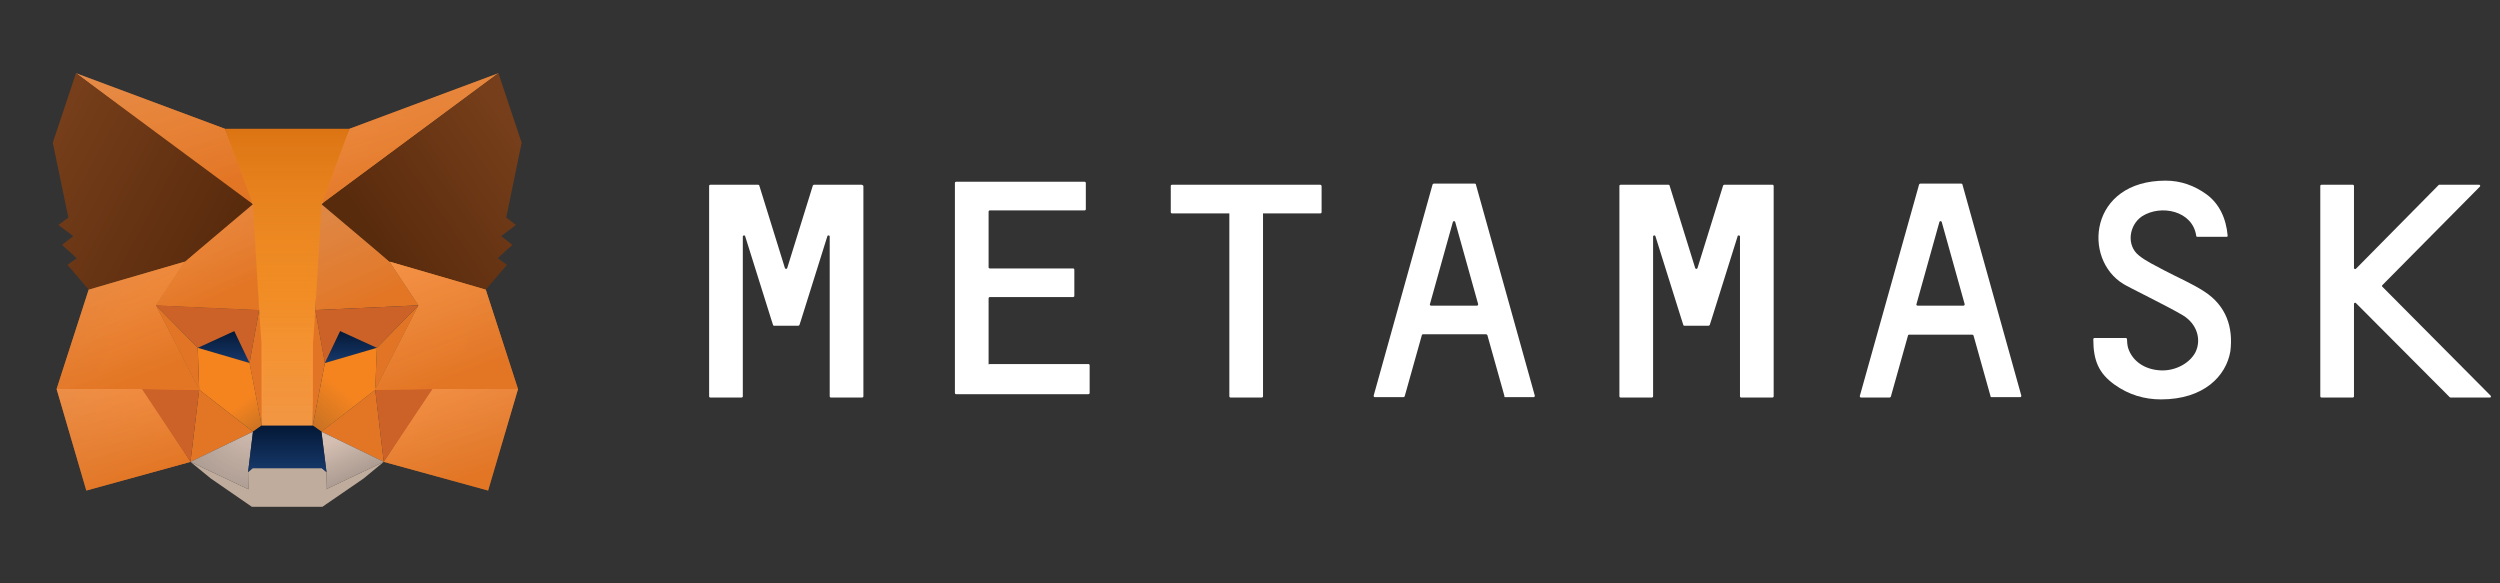 <svg xmlns="http://www.w3.org/2000/svg" width="240" height="56" viewBox="0 0 240 56" fill="none"><rect x="0" y="0" width="240" height="56" fill="#333333" stroke="none"/><g clip-path="url(#clip0_981_70)"><g clip-path="url(#clip1_981_70)"><path d="M47.854 7.025L30.271 20.035L33.541 12.368L47.854 7.025Z" fill="url(#paint0_linear_981_70)"></path><path d="M47.854 7.025L30.271 20.035L33.541 12.368L47.854 7.025Z" fill="url(#paint1_linear_981_70)"></path><path d="M7.293 7.025L24.719 20.157L21.606 12.368L7.293 7.025Z" fill="url(#paint2_linear_981_70)"></path><path d="M7.293 7.025L24.719 20.157L21.606 12.368L7.293 7.025Z" fill="url(#paint3_linear_981_70)"></path><path d="M41.52 37.19L36.842 44.336L46.859 47.094L49.729 37.346L41.52 37.19Z" fill="url(#paint4_linear_981_70)"></path><path d="M41.52 37.19L36.842 44.336L46.859 47.094L49.729 37.346L41.52 37.19Z" fill="url(#paint5_linear_981_70)"></path><path d="M5.434 37.346L8.286 47.094L18.286 44.336L13.625 37.19L5.434 37.346Z" fill="url(#paint6_linear_981_70)"></path><path d="M5.434 37.346L8.286 47.094L18.286 44.336L13.625 37.19L5.434 37.346Z" fill="url(#paint7_linear_981_70)"></path><path d="M17.745 25.119L14.963 29.317L24.876 29.768L24.545 19.1L17.745 25.119Z" fill="url(#paint8_linear_981_70)"></path><path d="M17.745 25.119L14.963 29.317L24.876 29.768L24.545 19.1L17.745 25.119Z" fill="url(#paint9_linear_981_70)"></path><path d="M37.396 25.117L30.492 18.977L30.266 29.766L40.178 29.315L37.396 25.117Z" fill="url(#paint10_linear_981_70)"></path><path d="M18.285 44.335L24.285 41.438L19.12 37.414L18.285 44.335Z" fill="#E27625"></path><path d="M30.859 41.438L36.842 44.335L36.024 37.414L30.859 41.438Z" fill="#E27625"></path><path d="M36.842 44.336L30.859 41.44L31.346 45.325L31.294 46.973L36.842 44.336Z" fill="url(#paint11_linear_981_70)"></path><path d="M18.285 44.336L23.85 46.973L23.816 45.325L24.285 41.44L18.285 44.336Z" fill="url(#paint12_radial_981_70)"></path><path d="M23.958 34.85L18.984 33.393L22.497 31.779L23.958 34.85Z" fill="url(#paint13_linear_981_70)"></path><path d="M31.189 34.85L32.65 31.779L36.181 33.393L31.189 34.85Z" fill="url(#paint14_linear_981_70)"></path><path d="M18.286 44.336L19.155 37.19L13.625 37.346L18.286 44.336Z" fill="#CC6228"></path><path d="M35.988 37.19L36.84 44.336L41.519 37.346L35.988 37.19Z" fill="#CC6228"></path><path d="M40.178 29.314L30.266 29.765L31.187 34.848L32.648 31.778L36.179 33.391L40.178 29.314Z" fill="#CC6228"></path><path d="M18.98 33.391L22.493 31.778L23.954 34.848L24.876 29.765L14.963 29.314L18.98 33.391Z" fill="#CC6228"></path><path d="M14.963 29.314L19.119 37.415L18.98 33.391L14.963 29.314Z" fill="#E27525"></path><path d="M36.18 33.391L36.023 37.415L40.18 29.314L36.18 33.391Z" fill="#E27525"></path><path d="M24.877 29.766L23.955 34.848L25.12 40.85L25.381 32.94L24.877 29.766Z" fill="#E27525"></path><path d="M30.266 29.766L29.779 32.923L30.023 40.85L31.188 34.848L30.266 29.766Z" fill="#E27525"></path><path d="M31.191 34.85L30.025 40.852L30.86 41.441L36.025 37.417L36.182 33.393L31.191 34.85Z" fill="url(#paint15_linear_981_70)"></path><path d="M18.984 33.393L19.124 37.417L24.289 41.441L25.123 40.852L23.958 34.85L18.984 33.393Z" fill="url(#paint16_linear_981_70)"></path><path d="M31.294 46.973L31.346 45.325L30.894 44.943L24.25 44.943L23.816 45.325L23.85 46.973L18.285 44.336L20.233 45.932L24.181 48.655L30.946 48.655L34.911 45.932L36.841 44.336L31.294 46.973Z" fill="#C0AC9D"></path><path d="M30.858 41.441L30.023 40.852L25.119 40.852L24.284 41.441L23.814 45.327L24.249 44.945L30.893 44.945L31.345 45.327L30.858 41.441Z" fill="url(#paint17_linear_981_70)"></path><path d="M48.598 20.885L50.077 13.704L47.85 7.025L30.859 19.602L37.398 25.118L46.633 27.806L48.668 25.43L47.781 24.788L49.19 23.505L48.111 22.672L49.52 21.596L48.598 20.885Z" fill="url(#paint18_linear_981_70)"></path><path d="M5.068 13.704L6.564 20.885L5.607 21.596L7.034 22.672L5.955 23.505L7.364 24.788L6.477 25.43L8.512 27.806L17.747 25.118L24.285 19.602L7.294 7.025L5.068 13.704Z" fill="url(#paint19_linear_981_70)"></path><path d="M46.632 27.806L37.397 25.117L40.18 29.315L36.023 37.416L41.519 37.346L49.728 37.346L46.632 27.806Z" fill="url(#paint20_radial_981_70)"></path><path d="M46.632 27.806L37.397 25.117L40.18 29.315L36.023 37.416L41.519 37.346L49.728 37.346L46.632 27.806Z" fill="url(#paint21_linear_981_70)"></path><path d="M17.747 25.117L8.512 27.806L5.434 37.346L13.625 37.346L19.12 37.416L14.964 29.315L17.747 25.117Z" fill="url(#paint22_radial_981_70)"></path><path d="M17.747 25.117L8.512 27.806L5.434 37.346L13.625 37.346L19.12 37.416L14.964 29.315L17.747 25.117Z" fill="url(#paint23_linear_981_70)"></path><path d="M30.268 29.768L30.86 19.602L33.538 12.369L21.607 12.369L24.286 19.602L24.877 29.768L25.103 32.959L25.12 40.852L30.025 40.852L30.042 32.959L30.268 29.768Z" fill="url(#paint24_linear_981_70)"></path><path d="M30.268 29.768L30.86 19.602L33.538 12.369L21.607 12.369L24.286 19.602L24.877 29.768L25.103 32.959L25.12 40.852L30.025 40.852L30.042 32.959L30.268 29.768Z" fill="url(#paint25_linear_981_70)" fill-opacity="0.6"></path></g></g><path d="M211.614 27.985C210.401 27.199 209.041 26.628 207.755 25.949C206.91 25.485 206.028 25.092 205.33 24.52C204.117 23.556 204.374 21.628 205.624 20.77C207.461 19.592 210.511 20.235 210.842 22.663C210.842 22.699 210.879 22.735 210.952 22.735H213.745C213.819 22.735 213.855 22.699 213.855 22.628C213.708 20.949 213.047 19.556 211.834 18.663C210.658 17.806 209.335 17.342 207.902 17.342C200.553 17.342 199.891 24.878 203.86 27.27C204.301 27.556 208.196 29.449 209.556 30.27C210.915 31.092 211.356 32.592 210.768 33.806C210.217 34.877 208.821 35.627 207.424 35.556C205.881 35.485 204.705 34.663 204.301 33.413C204.227 33.199 204.191 32.735 204.191 32.556C204.191 32.52 204.154 32.449 204.08 32.449H201.067C201.03 32.449 200.957 32.485 200.957 32.556C200.957 34.663 201.508 35.842 202.978 36.913C204.374 37.913 205.881 38.342 207.461 38.342C211.577 38.342 213.708 36.092 214.113 33.735C214.407 31.413 213.708 29.342 211.614 27.985Z" fill="white"></path><path d="M82.702 17.735H78.145C78.108 17.735 78.072 17.77 78.035 17.806L75.573 25.735C75.536 25.842 75.389 25.842 75.352 25.735L72.89 17.806C72.89 17.77 72.853 17.735 72.78 17.735H68.186C68.15 17.735 68.076 17.77 68.076 17.842V38.056C68.076 38.092 68.113 38.163 68.186 38.163H71.2C71.237 38.163 71.31 38.127 71.31 38.056V22.699C71.31 22.592 71.494 22.556 71.531 22.663L74.029 30.628L74.213 31.199C74.213 31.235 74.25 31.27 74.323 31.27H76.638C76.675 31.27 76.712 31.235 76.749 31.199L76.932 30.628L79.431 22.663C79.468 22.556 79.652 22.592 79.652 22.699V38.056C79.652 38.092 79.689 38.163 79.762 38.163H82.775C82.812 38.163 82.886 38.127 82.886 38.056V17.842C82.812 17.77 82.775 17.735 82.702 17.735Z" fill="white"></path><path d="M165.532 17.735C165.495 17.735 165.458 17.77 165.421 17.806L162.959 25.735C162.923 25.842 162.776 25.842 162.739 25.735L160.277 17.806C160.277 17.77 160.24 17.735 160.167 17.735H155.573C155.536 17.735 155.463 17.77 155.463 17.842V38.056C155.463 38.092 155.5 38.163 155.573 38.163H158.586C158.623 38.163 158.697 38.127 158.697 38.056V22.699C158.697 22.592 158.88 22.556 158.917 22.663L161.416 30.628L161.6 31.199C161.6 31.235 161.636 31.27 161.71 31.27H164.025C164.062 31.27 164.099 31.235 164.135 31.199L164.319 30.628L166.818 22.663C166.855 22.556 167.038 22.592 167.038 22.699V38.056C167.038 38.092 167.075 38.163 167.149 38.163H170.162C170.199 38.163 170.272 38.127 170.272 38.056V17.842C170.272 17.806 170.235 17.735 170.162 17.735H165.532Z" fill="white"></path><path d="M126.726 17.735H112.504C112.468 17.735 112.394 17.77 112.394 17.842V20.378C112.394 20.413 112.431 20.485 112.504 20.485H118.017V38.056C118.017 38.092 118.053 38.163 118.127 38.163H121.14C121.177 38.163 121.25 38.127 121.25 38.056V20.485H126.763C126.799 20.485 126.873 20.449 126.873 20.378V17.842C126.836 17.77 126.799 17.735 126.726 17.735Z" fill="white"></path><path d="M137.273 29.199L139.477 21.306C139.514 21.199 139.661 21.199 139.698 21.306L141.903 29.199C141.903 29.27 141.866 29.342 141.793 29.342H137.383C137.309 29.342 137.236 29.27 137.273 29.199ZM144.475 38.127H147.231C147.305 38.127 147.342 38.056 147.342 37.985L141.682 17.699C141.682 17.663 141.646 17.628 141.572 17.628H137.64C137.603 17.628 137.567 17.663 137.53 17.699L131.871 37.985C131.871 38.056 131.907 38.127 131.981 38.127H134.737C134.774 38.127 134.81 38.092 134.847 38.056L136.501 32.163C136.501 32.127 136.538 32.092 136.611 32.092H142.675C142.711 32.092 142.748 32.127 142.785 32.163L144.438 38.056C144.365 38.092 144.438 38.127 144.475 38.127Z" fill="white"></path><path d="M183.979 29.199L186.184 21.306C186.221 21.199 186.368 21.199 186.405 21.306L188.609 29.199C188.609 29.27 188.573 29.342 188.499 29.342H184.089C184.016 29.342 183.942 29.27 183.979 29.199ZM191.182 38.127H193.938C194.011 38.127 194.048 38.056 194.048 37.985L188.389 17.699C188.389 17.663 188.352 17.628 188.279 17.628H184.347C184.31 17.628 184.273 17.663 184.236 17.699L178.541 38.02C178.541 38.092 178.577 38.163 178.651 38.163H181.407C181.444 38.163 181.48 38.127 181.517 38.092L183.171 32.199C183.171 32.163 183.208 32.127 183.281 32.127H189.344C189.381 32.127 189.418 32.163 189.455 32.199L191.108 38.092C191.072 38.092 191.108 38.127 191.182 38.127Z" fill="white"></path><path d="M94.905 34.913V28.627C94.905 28.592 94.942 28.52 95.015 28.52H103.026C103.063 28.52 103.136 28.485 103.136 28.413V25.877C103.136 25.842 103.1 25.77 103.026 25.77H95.015C94.978 25.77 94.905 25.735 94.905 25.663V20.306C94.905 20.27 94.942 20.199 95.015 20.199H104.129C104.165 20.199 104.239 20.163 104.239 20.092V17.556C104.239 17.52 104.202 17.449 104.129 17.449H91.781C91.745 17.449 91.671 17.485 91.671 17.556V37.734C91.671 37.77 91.708 37.842 91.781 37.842H104.496C104.533 37.842 104.606 37.806 104.606 37.734V35.056C104.606 35.02 104.57 34.949 104.496 34.949H94.978C94.942 35.02 94.905 34.984 94.905 34.913Z" fill="white"></path><path d="M239.101 37.985L228.701 27.52C228.665 27.485 228.665 27.413 228.701 27.378L238.072 17.913C238.146 17.842 238.072 17.735 237.999 17.735H234.177C234.14 17.735 234.14 17.735 234.103 17.77L226.166 25.806C226.092 25.878 225.982 25.806 225.982 25.735V17.842C225.982 17.806 225.945 17.735 225.872 17.735H222.859C222.822 17.735 222.748 17.77 222.748 17.842V38.056C222.748 38.092 222.785 38.163 222.859 38.163H225.872C225.909 38.163 225.982 38.127 225.982 38.056V29.163C225.982 29.092 226.092 29.02 226.166 29.092L235.169 38.127C235.169 38.127 235.206 38.163 235.243 38.163H239.064C239.101 38.163 239.175 38.02 239.101 37.985Z" fill="white"></path><defs><linearGradient id="paint0_linear_981_70" x1="32.47" y1="19.123" x2="55.065" y2="-3.827" gradientUnits="userSpaceOnUse"><stop stop-color="#E17726"></stop><stop offset="1" stop-color="#E17726" stop-opacity="0"></stop></linearGradient><linearGradient id="paint1_linear_981_70" x1="39.219" y1="19.215" x2="33.271" y2="0.061" gradientUnits="userSpaceOnUse"><stop stop-color="#E27625"></stop><stop offset="1" stop-color="#FCA15C" stop-opacity="0.83"></stop></linearGradient><linearGradient id="paint2_linear_981_70" x1="26.418" y1="20.191" x2="4.179" y2="-3.116" gradientUnits="userSpaceOnUse"><stop stop-color="#E27625"></stop><stop offset="1" stop-color="#E27625" stop-opacity="0"></stop></linearGradient><linearGradient id="paint3_linear_981_70" x1="16.161" y1="19.329" x2="10.067" y2="0.058" gradientUnits="userSpaceOnUse"><stop stop-color="#E27625"></stop><stop offset="1" stop-color="#FCA15C" stop-opacity="0.83"></stop></linearGradient><linearGradient id="paint4_linear_981_70" x1="34.602" y1="37.27" x2="47.238" y2="55.283" gradientUnits="userSpaceOnUse"><stop offset="0.256" stop-color="#E27625"></stop><stop offset="1" stop-color="#E27625" stop-opacity="0"></stop></linearGradient><linearGradient id="paint5_linear_981_70" x1="43.4" y1="46.47" x2="38.728" y2="31.987" gradientUnits="userSpaceOnUse"><stop stop-color="#E27625"></stop><stop offset="1" stop-color="#FCA15C" stop-opacity="0.83"></stop></linearGradient><linearGradient id="paint6_linear_981_70" x1="19.3" y1="37.27" x2="2.932" y2="52.214" gradientUnits="userSpaceOnUse"><stop offset="0.247" stop-color="#E27625"></stop><stop offset="1" stop-color="#E27625" stop-opacity="0"></stop></linearGradient><linearGradient id="paint7_linear_981_70" x1="11.974" y1="46.47" x2="7.292" y2="31.995" gradientUnits="userSpaceOnUse"><stop stop-color="#E27625"></stop><stop offset="1" stop-color="#FCA15C" stop-opacity="0.83"></stop></linearGradient><linearGradient id="paint8_linear_981_70" x1="16.809" y1="28.02" x2="35.845" y2="12.364" gradientUnits="userSpaceOnUse"><stop stop-color="#E27625"></stop><stop offset="1" stop-color="#E27625" stop-opacity="0"></stop></linearGradient><linearGradient id="paint9_linear_981_70" x1="20.008" y1="29.096" x2="13.547" y2="14.792" gradientUnits="userSpaceOnUse"><stop stop-color="#E27625"></stop><stop offset="1" stop-color="#FCA15C" stop-opacity="0.83"></stop></linearGradient><linearGradient id="paint10_linear_981_70" x1="35.31" y1="29.086" x2="28.728" y2="14.675" gradientUnits="userSpaceOnUse"><stop stop-color="#E27625"></stop><stop offset="1" stop-color="#FCA15C" stop-opacity="0.83"></stop></linearGradient><linearGradient id="paint11_linear_981_70" x1="33.851" y1="41.44" x2="40.292" y2="55.849" gradientUnits="userSpaceOnUse"><stop stop-color="#D5BFB2"></stop><stop offset="1" stop-color="#D5BFB2" stop-opacity="0"></stop></linearGradient><radialGradient id="paint12_radial_981_70" cx="0" cy="0" r="1" gradientUnits="userSpaceOnUse" gradientTransform="translate(24.221 40.238) rotate(116.98) scale(28.339 30.727)"><stop stop-color="#D5BFB2"></stop><stop offset="1" stop-color="#D5BFB2" stop-opacity="0"></stop></radialGradient><linearGradient id="paint13_linear_981_70" x1="21.471" y1="31.779" x2="21.471" y2="34.85" gradientUnits="userSpaceOnUse"><stop stop-color="#041836"></stop><stop offset="1" stop-color="#17396B"></stop></linearGradient><linearGradient id="paint14_linear_981_70" x1="33.685" y1="31.779" x2="33.685" y2="34.85" gradientUnits="userSpaceOnUse"><stop stop-color="#041836"></stop><stop offset="1" stop-color="#17396B"></stop></linearGradient><linearGradient id="paint15_linear_981_70" x1="35.491" y1="33.358" x2="19.657" y2="51.505" gradientUnits="userSpaceOnUse"><stop offset="0.2" stop-color="#F5841F"></stop><stop offset="1" stop-color="#F5841F" stop-opacity="0"></stop></linearGradient><linearGradient id="paint16_linear_981_70" x1="18.948" y1="33.358" x2="31.58" y2="49.904" gradientUnits="userSpaceOnUse"><stop offset="0.328" stop-color="#F5841F"></stop><stop offset="1" stop-color="#F5841F" stop-opacity="0"></stop></linearGradient><linearGradient id="paint17_linear_981_70" x1="27.58" y1="40.852" x2="27.58" y2="45.327" gradientUnits="userSpaceOnUse"><stop stop-color="#041836"></stop><stop offset="1" stop-color="#17396B"></stop></linearGradient><linearGradient id="paint18_linear_981_70" x1="36.404" y1="23.368" x2="50.012" y2="13.958" gradientUnits="userSpaceOnUse"><stop stop-color="#592B0D"></stop><stop offset="1" stop-color="#763E1A"></stop></linearGradient><linearGradient id="paint19_linear_981_70" x1="22.94" y1="20.472" x2="6.002" y2="11.351" gradientUnits="userSpaceOnUse"><stop stop-color="#592B0D"></stop><stop offset="1" stop-color="#763E1A"></stop></linearGradient><radialGradient id="paint20_radial_981_70" cx="0" cy="0" r="1" gradientUnits="userSpaceOnUse" gradientTransform="translate(39.203 30.518) rotate(11.689) scale(19.822 22.088)"><stop offset="0.264" stop-color="#F5841F"></stop><stop offset="1" stop-color="#F5841F" stop-opacity="0"></stop></radialGradient><linearGradient id="paint21_linear_981_70" x1="42.998" y1="36.641" x2="36.449" y2="19.253" gradientUnits="userSpaceOnUse"><stop stop-color="#E27625"></stop><stop offset="1" stop-color="#FCA15C" stop-opacity="0.83"></stop></linearGradient><radialGradient id="paint22_radial_981_70" cx="0" cy="0" r="1" gradientUnits="userSpaceOnUse" gradientTransform="translate(20.546 37.27) rotate(-159.818) scale(35.067 39.025)"><stop offset="0.3" stop-color="#F5841F"></stop><stop offset="0.567" stop-color="#F5841F" stop-opacity="0"></stop></radialGradient><linearGradient id="paint23_linear_981_70" x1="12.399" y1="36.641" x2="5.844" y2="19.259" gradientUnits="userSpaceOnUse"><stop stop-color="#E27625"></stop><stop offset="1" stop-color="#FCA15C" stop-opacity="0.83"></stop></linearGradient><linearGradient id="paint24_linear_981_70" x1="27.483" y1="12.364" x2="27.483" y2="69.651" gradientUnits="userSpaceOnUse"><stop offset="0.268" stop-color="#F5841F"></stop><stop offset="1" stop-color="#FFC796" stop-opacity="0.89"></stop></linearGradient><linearGradient id="paint25_linear_981_70" x1="27.553" y1="40.852" x2="27.553" y2="12.353" gradientUnits="userSpaceOnUse"><stop stop-color="#FFCF52" stop-opacity="0"></stop><stop offset="1" stop-color="#CB690B"></stop></linearGradient><clipPath id="clip0_981_70"><rect width="55.018" height="55" fill="white" transform="translate(0.059 0.342)"></rect></clipPath><clipPath id="clip1_981_70"><rect width="54.009" height="54.009" fill="white" transform="translate(0.566 0.838)"></rect></clipPath></defs></svg>